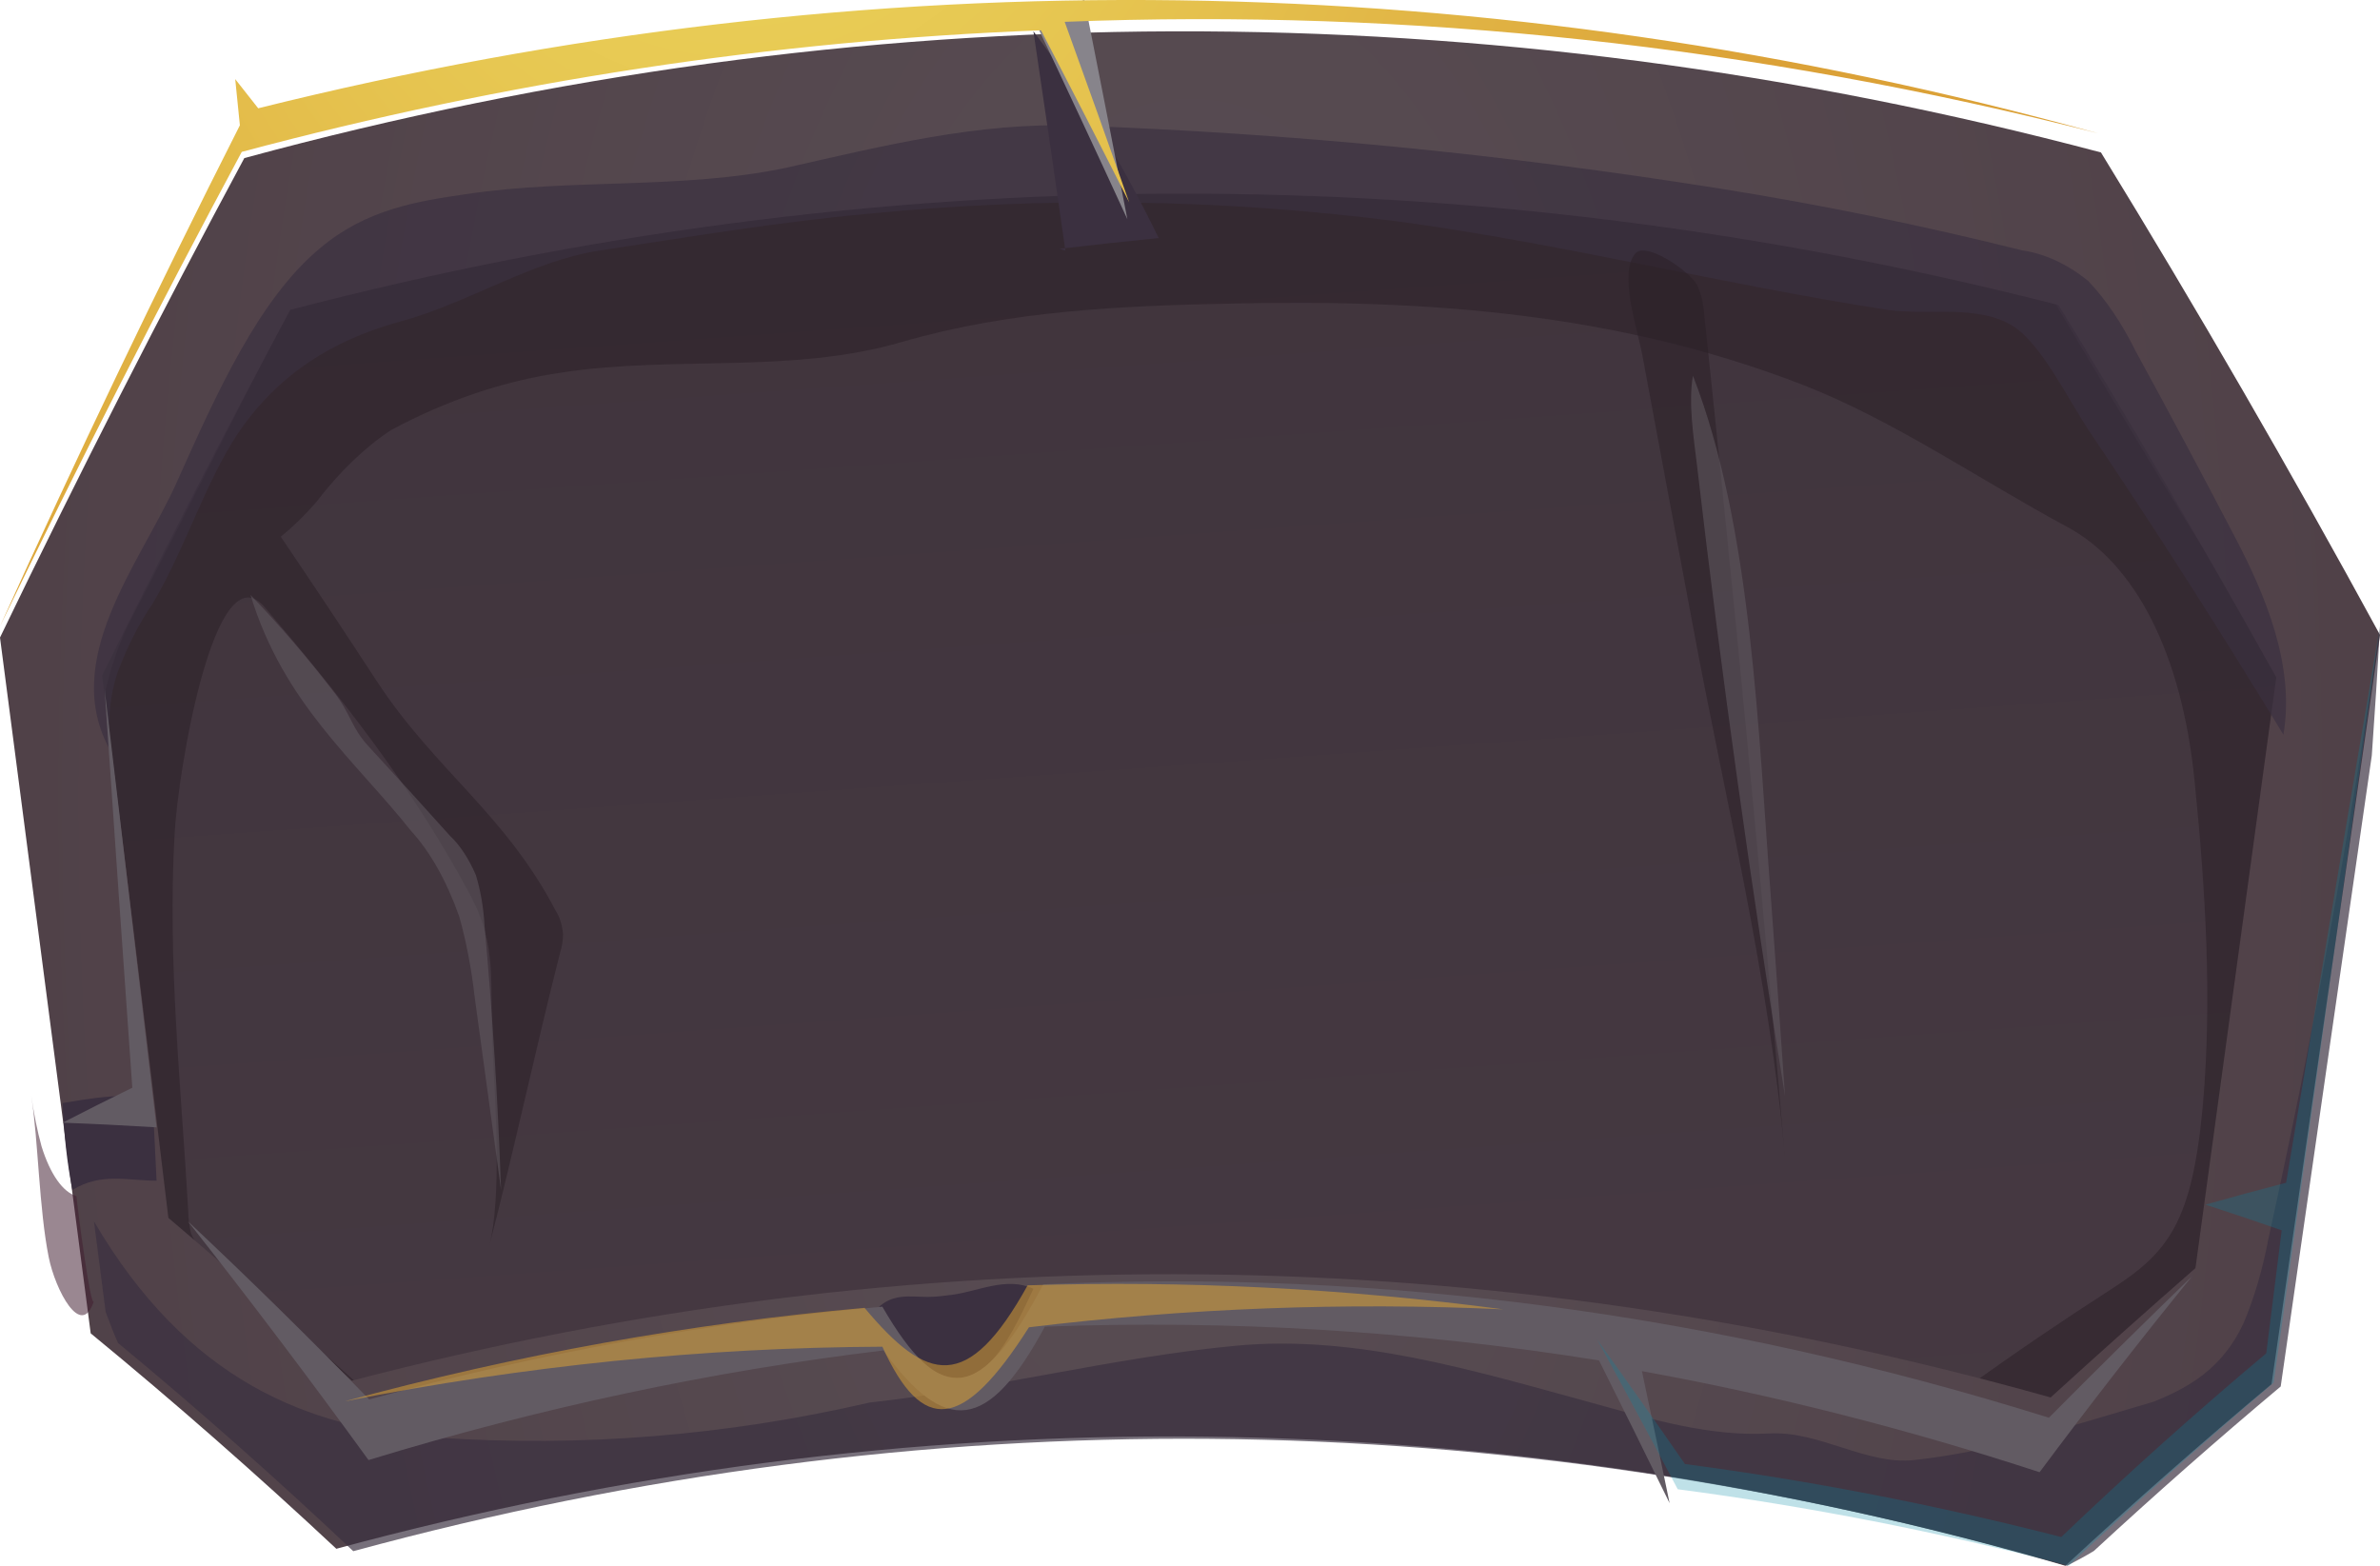 <svg width="76" height="50" viewBox="0 0 76 50" fill="none" xmlns="http://www.w3.org/2000/svg">
<path fill-rule="evenodd" clip-rule="evenodd" d="M11.037 44.458C9.102 42.65 7.135 40.891 5.134 39.181C4.436 33.325 3.724 27.469 3 21.613C4.963 17.612 6.982 13.662 9.057 9.765C27.954 4.798 47.089 4.745 65.993 9.61C68.394 13.555 70.73 17.574 73 21.669C72.127 28.047 71.257 34.427 70.391 40.809C68.823 42.194 67.271 43.591 65.734 45C47.597 39.864 29.199 39.682 11.037 44.458Z" fill="url(#paint0_linear_318_74)"/>
<path opacity="0.54" fill-rule="evenodd" clip-rule="evenodd" d="M10.1 16.033C10.845 15.061 11.647 14.289 12.487 13.734C14.264 12.781 16.081 12.167 17.915 11.9C21.511 11.343 25.249 11.957 28.801 10.92C32.281 9.912 35.832 9.764 39.384 9.693C45.453 9.559 51.581 9.968 57.564 12.288C60.451 13.409 63.202 15.313 66.016 16.829C68.168 17.986 69.672 20.842 70.079 24.939C70.423 28.351 70.644 31.884 70.344 35.29C69.999 39.027 69.258 39.993 67.382 41.192C65.853 42.175 64.34 43.204 62.844 44.281C65.446 45.426 68.148 45.201 70.696 43.625C71.188 43.377 71.644 42.893 72.027 42.215C72.348 41.474 72.578 40.587 72.696 39.627C73.606 34.063 75.32 24.931 72.244 20.39C69.916 16.977 67.785 13.283 65.554 9.559C65.606 9.559 51.457 5.596 37.446 6.034C23.435 5.674 9.29 9.736 9.338 9.715C7.593 13.036 5.917 16.449 4.193 19.756C1.624 24.692 3.848 32.97 4.883 38.428C4.963 38.931 5.079 39.406 5.228 39.838C5.508 40.428 5.85 40.881 6.228 41.164C8.101 42.866 10.07 44.086 12.09 44.795C10.272 43.136 8.427 41.533 6.555 39.986C6.377 39.883 6.219 39.671 6.1 39.38C6.045 39.161 6.014 38.92 6.011 38.675C5.783 34.669 5.345 30.685 5.576 26.624C5.676 24.671 6.855 17.52 8.452 19.389C10.776 22.125 13.08 24.974 15.004 28.556C15.908 30.248 15.621 31.334 15.732 33.541C15.814 35.241 16.028 38.237 15.618 39.81C16.418 36.728 17.094 33.534 17.887 30.418C17.944 30.244 17.976 30.041 17.98 29.832C17.952 29.534 17.869 29.27 17.749 29.092C16.139 25.996 13.887 24.586 12.031 21.751C11.02 20.2 9.998 18.663 8.966 17.14C9.356 16.823 9.735 16.453 10.1 16.033Z" fill="#2B2028"/>
<path fill-rule="evenodd" clip-rule="evenodd" d="M67.089 4.868C47.411 -0.349 27.473 -0.288 7.802 5.048C5.111 10.052 2.511 15.156 0 20.359C0.965 27.765 1.931 35.171 2.896 42.578C5.566 44.772 8.181 47.065 10.74 49.458C29.067 44.5 47.651 44.682 65.953 50C68.113 48 70.307 46.068 72.535 44.202C73.69 36.217 74.845 28.242 76 20.275C73.138 15.021 70.168 9.886 67.089 4.868ZM70.107 40.495C68.548 41.86 67.006 43.237 65.482 44.626C47.493 39.564 29.245 39.384 11.232 44.091C9.312 42.309 7.361 40.575 5.377 38.891C4.684 33.118 3.978 27.346 3.26 21.574C5.207 17.63 7.21 13.737 9.267 9.895C28.01 4.999 46.989 4.948 65.738 9.742C68.12 13.63 70.436 17.593 72.688 21.629C71.826 27.915 70.966 34.204 70.107 40.495Z" fill="url(#paint1_radial_318_74)"/>
<path opacity="0.69" fill-rule="evenodd" clip-rule="evenodd" d="M10.237 7.912C8.272 9.531 6.923 12.542 5.63 15.433C4.452 18.034 1.887 21.088 3.539 24C3.48 23.565 3.471 23.108 3.51 22.664C3.55 22.22 3.639 21.8 3.769 21.434C4.077 20.625 4.441 19.911 4.849 19.314C5.957 17.49 6.647 15.072 7.853 13.482C9.265 11.602 11.081 10.732 12.792 10.266C14.963 9.672 16.974 8.336 19.128 8.004C22.003 7.566 24.878 7.085 27.757 6.823C33.383 6.269 39.02 6.352 44.642 7.071C49.87 7.778 55.059 9.092 60.29 9.898C61.475 10.075 63.165 9.707 64.28 10.414C65.18 10.973 66.023 12.726 66.737 13.8C68.852 16.939 70.911 20.159 72.916 23.463C73.296 21.229 72.31 18.946 71.376 17.165C70.331 15.162 69.272 13.18 68.201 11.22C67.753 10.314 67.238 9.553 66.675 8.965C66.006 8.429 65.301 8.102 64.584 7.997C61.354 7.191 58.123 6.531 54.892 6.017C48.002 4.922 41.268 4.257 34.357 4.01C31.221 3.904 28.192 4.66 25.125 5.353C21.797 6.06 18.239 5.692 14.872 6.201C13.311 6.427 11.69 6.689 10.237 7.912Z" fill="#3B3040"/>
<path opacity="0.69" fill-rule="evenodd" clip-rule="evenodd" d="M3.373 41.892C3.5 42.233 3.631 42.587 3.769 42.886C6.327 45.002 8.831 47.219 11.281 49.535C29.445 44.596 47.861 44.753 66.004 50C66.291 49.854 66.577 49.701 66.863 49.528C68.819 47.721 70.807 45.97 72.829 44.275C73.795 37.559 74.765 30.843 75.738 24.127C75.838 22.737 75.927 21.348 76 20C75.032 26.668 73.843 33.197 72.439 39.544C72.254 40.527 71.987 41.438 71.649 42.239C70.959 43.74 69.838 44.324 68.792 44.755C66.201 45.512 63.73 46.339 61.136 46.623C59.59 46.797 58.106 45.685 56.488 45.776C54.59 45.88 52.693 45.31 50.829 44.796C47.034 43.761 43.266 42.608 39.443 42.976C35.558 43.344 31.638 44.365 27.767 44.789C23.186 45.845 18.573 46.219 13.965 45.908C9.825 45.623 5.978 44.081 3 39.002L3.373 41.892Z" fill="#3B3040"/>
<path fill-rule="evenodd" clip-rule="evenodd" d="M4.888 35.427L5 37.704C4.063 37.704 3.23 37.435 2.312 38C2.144 37.149 2.038 36.203 2 35.224C2.378 35.177 4.863 34.641 4.9 35.418L4.888 35.427Z" fill="url(#paint2_linear_318_74)"/>
<path fill-rule="evenodd" clip-rule="evenodd" d="M28.696 42.788C29.021 43.208 29.375 43.531 29.747 43.747C31.273 44.621 32.102 43.099 33 41.156C32.141 40.755 31.24 41.241 30.378 41.351C30.128 41.383 29.877 41.415 29.627 41.415C29.073 41.415 28.478 41.286 28 41.804C28.219 42.168 28.452 42.497 28.696 42.788Z" fill="url(#paint3_linear_318_74)"/>
<path fill-rule="evenodd" clip-rule="evenodd" d="M34.02 8C33.687 5.662 33.347 3.328 33 1C34.467 2.936 35.808 5.15 37 7.602C35.941 7.707 34.883 7.822 33.824 7.947L34.02 8Z" fill="url(#paint4_linear_318_74)"/>
<path opacity="0.54" fill-rule="evenodd" clip-rule="evenodd" d="M57 37C56.233 28.023 55.376 19.056 54.427 10.098C54.405 9.712 54.318 9.353 54.182 9.079C53.926 8.644 52.553 7.697 52.219 8.096C51.679 8.73 52.286 10.49 52.45 11.373C52.978 14.223 53.514 17.073 54.047 19.923C55.062 25.416 56.517 31.3 57 37Z" fill="#2B2028"/>
<path fill-rule="evenodd" clip-rule="evenodd" d="M6 39C7.959 40.838 9.889 42.734 11.789 44.689C17.249 43.2 22.711 42.213 28.176 41.727C30.026 44.924 31.314 44.818 33.314 41.013C44.053 40.52 54.792 41.945 65.427 45.273C66.934 43.754 68.459 42.248 70 40.754C68.353 42.78 66.73 44.866 65.129 47.013C60.902 45.63 56.669 44.554 52.431 43.785C52.73 45.192 53.025 46.597 53.315 48C52.573 46.481 51.821 44.962 51.061 43.443C45.169 42.501 39.271 42.142 33.365 42.365C31.55 45.737 30.183 45.835 28.21 43.124C22.716 43.787 17.235 44.954 11.768 46.625C9.88 44.023 7.957 41.481 6 39Z" fill="#625B63"/>
<path fill-rule="evenodd" clip-rule="evenodd" d="M3.34 22C3.896 26.664 4.449 31.331 5 36C4.003 35.939 3.003 35.889 2 35.852C2.738 35.47 3.48 35.098 4.225 34.735C3.924 30.495 3.629 26.25 3.34 22Z" fill="#625B63"/>
<path fill-rule="evenodd" clip-rule="evenodd" d="M33 0.577C34.011 2.707 35.011 4.848 36 7C35.548 4.664 35.09 2.331 34.628 0L33 0.577Z" fill="#87848B"/>
<path fill-rule="evenodd" clip-rule="evenodd" d="M7.511 2.526C7.563 3.02 7.612 3.507 7.66 4.001C5.009 9.237 2.456 14.57 0 20C2.481 14.862 5.055 9.812 7.72 4.85C16.183 2.589 24.705 1.293 33.242 0.968C34.192 2.791 35.131 4.622 36.059 6.463C35.379 4.534 34.692 2.612 33.998 0.697C45.027 0.266 56.058 1.457 67 4.258C47.517 -1.138 27.764 -1.407 8.245 3.458L7.511 2.526Z" fill="url(#paint5_radial_318_74)"/>
<path opacity="0.54" fill-rule="evenodd" clip-rule="evenodd" d="M8 19C8.93 19.966 9.821 21.004 10.674 22.115C11.204 22.799 11.217 23.243 11.779 23.844C12.65 24.787 13.515 25.736 14.372 26.693C14.688 26.991 14.969 27.417 15.195 27.943C15.348 28.441 15.443 28.998 15.474 29.576C15.727 32.363 15.903 35.175 16 38L15.153 31.803C15.053 30.917 14.888 30.064 14.665 29.269C14.266 28.14 13.74 27.205 13.128 26.536C11.319 24.261 9.053 22.457 8 19Z" fill="#625B63"/>
<path opacity="0.54" fill-rule="evenodd" clip-rule="evenodd" d="M54.19 14.858C54.977 21.622 55.926 28.343 57 35C56.858 32.934 56.713 30.861 56.559 28.796C56.142 23.404 55.951 16.86 54.061 12C53.907 12.849 54.081 13.946 54.19 14.858Z" fill="#625B63"/>
<path opacity="0.54" fill-rule="evenodd" clip-rule="evenodd" d="M11 44.751C16.534 43.25 22.07 42.255 27.608 41.765C29.601 44.146 30.896 44.506 32.815 41.045C37.879 40.887 42.941 41.142 48 41.811C42.941 41.581 37.893 41.773 32.857 42.385C30.743 45.708 29.455 45.807 28.177 43.005C22.475 43.031 16.749 43.613 11 44.751Z" fill="#DBA137"/>
<path opacity="0.25" d="M51 42.775C51.868 44.357 52.726 45.951 53.574 47.557C57.736 48.103 61.898 48.917 66.06 50C68.208 47.984 70.39 46.035 72.606 44.154C73.734 36.098 74.865 28.047 76 20C74.989 25.918 73.99 31.841 73.002 37.769C72.141 37.993 71.282 38.226 70.425 38.469C71.238 38.73 72.05 39.004 72.861 39.288C72.696 40.597 72.534 41.907 72.368 43.216C70.143 45.083 67.961 47.038 65.822 49.083C61.816 48.056 57.81 47.279 53.805 46.752C52.877 45.412 51.942 44.086 51 42.775Z" fill="#008AA5"/>
<path opacity="0.53" d="M1.557 40.154C1.765 41.184 2.597 42.793 3 41.546C2.897 41.86 2.459 38.454 2.441 38.197C2.003 38.065 1.603 37.495 1.327 36.609C1.191 36.112 1.081 35.571 1 35C1.222 36.421 1.246 38.608 1.557 40.154Z" fill="#411E2F"/>
<defs>
<linearGradient id="paint0_linear_318_74" x1="37.598" y1="-1.309" x2="41.292" y2="49.928" gradientUnits="userSpaceOnUse">
<stop stop-color="#3F343C"/>
<stop offset="1" stop-color="#463942"/>
</linearGradient>
<radialGradient id="paint1_radial_318_74" cx="0" cy="0" r="1" gradientUnits="userSpaceOnUse" gradientTransform="translate(38.009 25.504) scale(37.697 75.551)">
<stop stop-color="#594E54"/>
<stop offset="1" stop-color="#504148"/>
</radialGradient>
<linearGradient id="paint2_linear_318_74" x1="465.2" y1="543.89" x2="474.47" y2="586.52" gradientUnits="userSpaceOnUse">
<stop stop-color="#3B3040"/>
<stop offset="1" stop-color="#2B2028"/>
</linearGradient>
<linearGradient id="paint3_linear_318_74" x1="1187.35" y1="572.72" x2="1193.87" y2="622.793" gradientUnits="userSpaceOnUse">
<stop stop-color="#3B3040"/>
<stop offset="1" stop-color="#2B2028"/>
</linearGradient>
<linearGradient id="paint4_linear_318_74" x1="1005.2" y1="813.56" x2="1082.97" y2="1017.9" gradientUnits="userSpaceOnUse">
<stop stop-color="#3B3040"/>
<stop offset="1" stop-color="#2B2028"/>
</linearGradient>
<radialGradient id="paint5_radial_318_74" cx="0" cy="0" r="1" gradientUnits="userSpaceOnUse" gradientTransform="translate(23.402 -35.232) scale(39.322 78.556)">
<stop stop-color="#F4F270"/>
<stop offset="0.97" stop-color="#DBA137"/>
</radialGradient>
</defs>
</svg>
